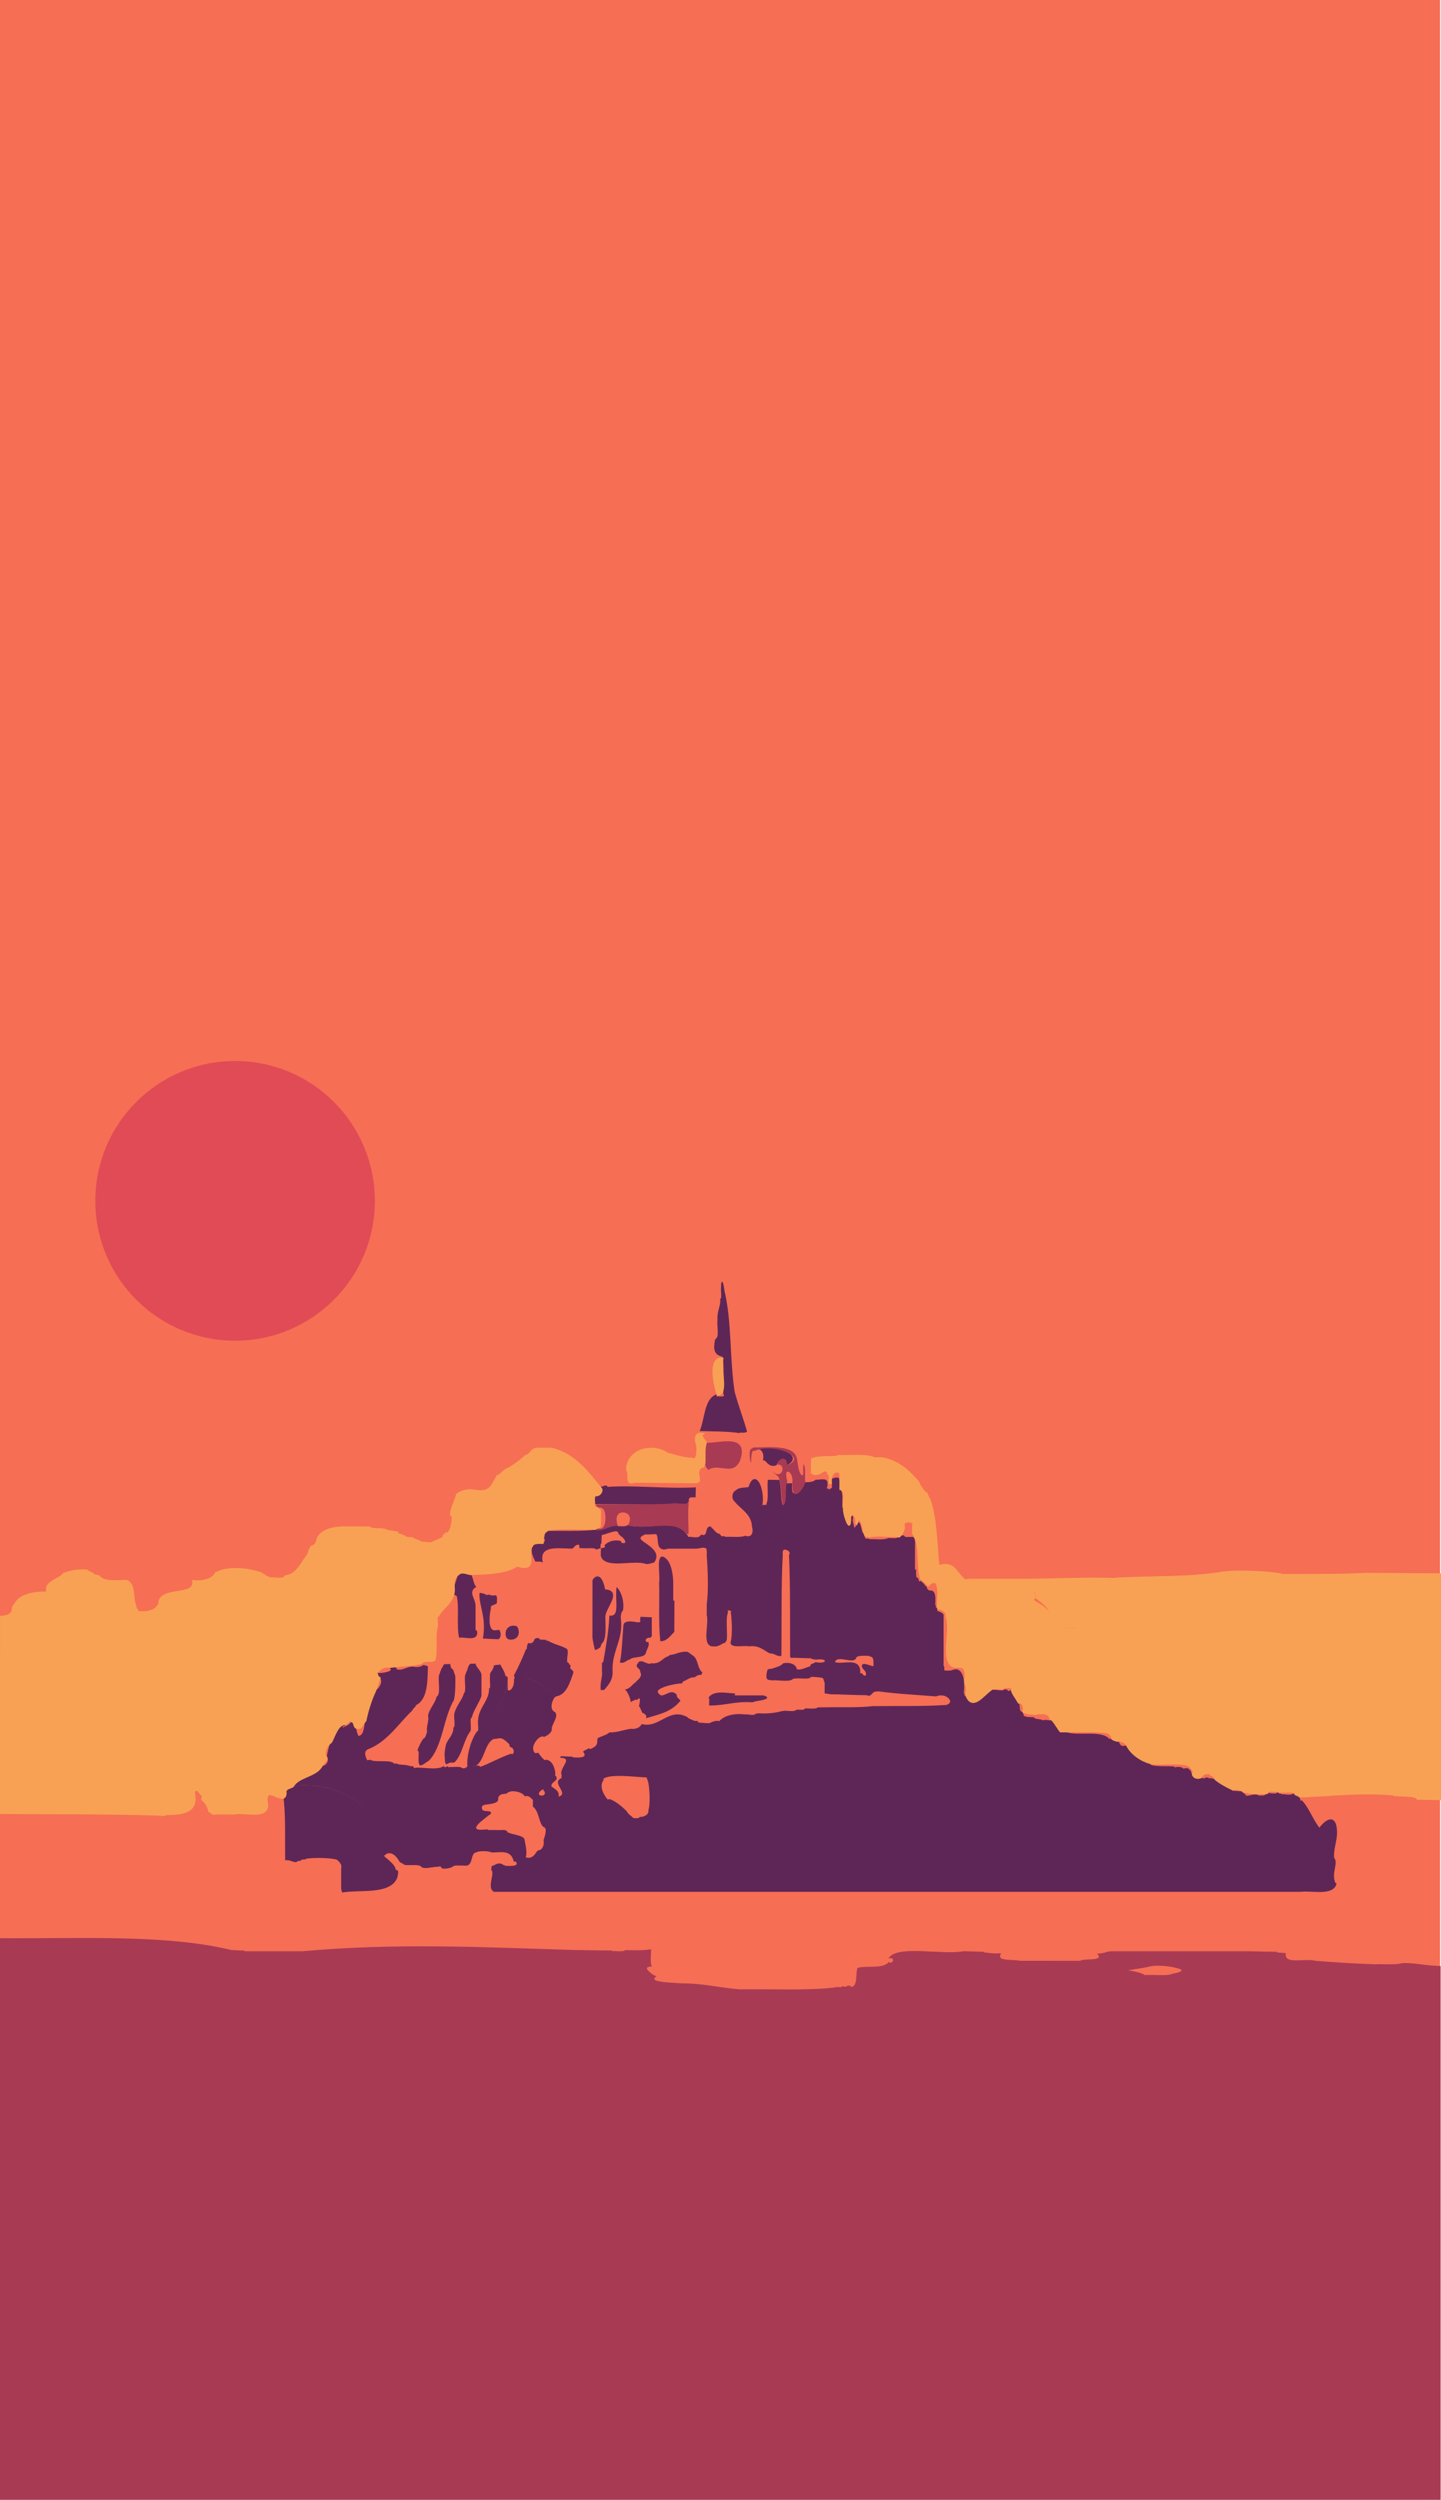 <?xml version="1.0" encoding="utf-8"?>
<svg x="0pt" y="-754.011pt" width="1210pt" height="2098.01pt" viewBox="0 -754.011 1210 2098.01" xmlns="http://www.w3.org/2000/svg" xmlns:xlink="http://www.w3.org/1999/xlink">
  <g id="1">
    <title>Layer 2</title>
    <defs>
      <title>Path</title>
      <g id="2">
        <defs>
          <path id="3" d="M-0.75,-754.011 C-0.75,-754.011,1209.25,-754.011,1209.25,-754.011 C1209.25,-754.011,1209.25,995.322,1209.25,995.322 C1209.25,995.322,-0.75,995.322,-0.75,995.322 C-0.75,995.322,-0.75,-754.011,-0.75,-754.011 z"/>
        </defs>
        <use xlink:href="#3" style="fill:#f66e54;fill-opacity:1;fill-rule:evenodd;opacity:1;stroke:none;"/>
      </g>
    </defs>
    <use xlink:href="#2"/>
    <defs>
      <title>Shape 1330</title>
      <g id="4">
        <defs>
          <path id="5" d="M-1.176,1083 C93.322,1072.51,192.99,1066.83,267.498,1036.35 C270.588,1027.15,267.371,1023.81,262.597,1023.45 C257.824,1023.08,251.229,1024.93,247.232,1024.57 C237.592,1026.26,225.454,1026.66,216.229,1027.57 C216.229,1027.57,211.824,1028,211.824,1028 C211.142,1030.05,204.644,1028.09,203.961,1028.69 C202.159,1030.65,194.987,1029.01,193.184,1029.58 C186.649,1029.58,178.416,1029.58,173.17,1029.58 C168.305,1031.6,162.69,1034.39,156.277,1033.58 C156.277,1033.58,152.824,1035,152.824,1035 C151.772,1037.03,145.189,1035,144.136,1035.59 C144.136,1035.59,141.824,1036,141.824,1036 C95.792,1042.21,47.008,1044.21,-0.958,1049.63 C-0.958,1060.62,-1.176,1073.21,-1.176,1083 z"/>
        </defs>
        <use xlink:href="#5" style="fill:#5e2656;fill-opacity:1;fill-rule:evenodd;opacity:1;stroke:none;"/>
      </g>
    </defs>
    <use xlink:href="#4"/>
    <defs>
      <title>Shape 1293</title>
      <g id="6">
        <defs>
          <path id="7" d="M-1.176,1344 C-1.176,1344,1209.68,1344,1209.68,1344 C1209.68,1344,1209.68,1061.33,1209.68,1061.33 C1209.68,1061.33,1209.68,978.667,1209.68,978.667 C1209.68,978.667,1209.68,896,1209.68,896 C1207.61,896,1202.83,895.575,1202.27,895.575 C1193.95,894.952,1185.38,893.089,1177.18,893.58 C1171.3,895.273,1161.12,894.144,1155.24,894.574 C1137.74,893.986,1120.01,892.854,1104.33,891.581 C1100.2,890.382,1093.54,891.332,1088.14,891.236 C1082.75,891.14,1078.97,890.52,1079.66,885.106 C1077.59,885.106,1072.81,884.574,1072.25,884.574 C1072.25,884.574,1072.25,884,1072.25,884 C1063.31,884,1052.96,883.574,1045.25,883.574 C1012.06,883.574,978.361,883.574,946.25,883.574 C942.137,883.574,935.982,883.574,933.25,883.574 C933.25,883.574,929.824,884,929.824,884 C927.453,885.05,923.233,885.704,921.119,885.595 C924.681,889.042,921.81,889.93,917.686,890.272 C913.563,890.613,908.11,890.442,907.043,891.628 C889.962,891.628,872.239,891.577,856.295,891.577 C852.948,890.846,847.969,891.082,844.307,890.507 C840.644,889.932,838.551,889.27,840.55,885.302 C839.114,885.302,835.139,885.426,835.25,885.426 C832.513,885.426,827.528,884.574,826.25,884.574 C826.25,884.574,826.25,884,826.25,884 C820.752,884,813.389,883.576,809.214,883.576 C790.022,886.868,752.753,877.986,746.025,889.639 C749.537,888.763,750.227,890.36,749.782,891.641 C749.337,892.923,747.919,893.829,746.186,892.579 C742.053,898.753,726.759,895.292,720.014,897.646 C718.072,902.475,720.791,913.237,714.424,913.611 C714.761,912.556,713.388,912.411,712.22,912.495 C711.051,912.579,710.077,913.674,710.414,913.393 C710.414,913.393,706.824,913,706.824,913 C706.842,914.052,705.784,913.727,704.275,913.64 C702.766,913.552,700.809,913.745,700.827,914.044 C676.072,916.784,647.188,915.096,621.262,915.575 C604.441,914.304,589.495,910.313,572.272,910.575 C568.809,910.168,561.443,910.055,555.979,909.223 C550.516,908.39,547.076,907.665,551.393,904.401 C549.55,904.461,546.166,901.872,544.351,899.908 C542.536,897.943,542.316,896.592,547.421,896.39 C545.53,893.475,547.003,884.999,546.66,881.886 C540.69,883.14,531.213,882.751,525.107,882.599 C523.305,884.564,515.987,883.014,514.184,883.579 C514.184,883.579,514.25,883,514.25,883 C503.603,883,491.701,882.574,482.257,882.574 C403.568,880.069,332.11,876.604,254.231,883.575 C242.903,883.575,230.385,883.574,220.25,883.574 C215.444,883.574,208.706,883.574,205.25,883.574 C205.25,883.574,205.25,883,205.25,883 C205.25,883,204.25,883,204.25,883 C201.172,883,195.941,882.577,194.3,882.577 C139.358,869.192,66.844,873.162,-0.939,872.619 M984.127,902.592 C979.501,904.624,968.66,902.983,961.351,903.587 C958.678,901.727,952.44,900.301,947.317,899.58 C952.363,898.672,959.557,897.834,965.359,896.411 C969.804,895.127,980.089,895.776,986.598,897.295 C993.107,898.814,995.609,900.384,984.127,902.592 z"/>
        </defs>
        <use xlink:href="#7" style="fill:#a83a54;fill-opacity:1;fill-rule:evenodd;opacity:1;stroke:none;"/>
      </g>
    </defs>
    <use xlink:href="#6"/>
    <defs>
      <title>Path</title>
      <g id="8">
        <defs>
          <path id="9" d="M197.398,136.444 C262.219,136.444,314.766,188.991,314.766,253.812 C314.766,318.633,262.219,371.18,197.398,371.18 C132.577,371.18,80.03,318.633,80.03,253.812 C80.03,188.991,132.577,136.444,197.398,136.444 z"/>
        </defs>
        <use xlink:href="#9" style="fill:#e14b56;fill-opacity:1;fill-rule:evenodd;opacity:1;stroke:none;"/>
      </g>
    </defs>
    <use xlink:href="#8"/>
    <defs>
      <title>Shape 1446</title>
      <g id="10">
        <defs>
          <path id="11" d="M287.309,834.287 C296.096,832.756,307.688,833.708,317.34,832.107 C326.992,830.505,334.703,826.317,334.307,816.254 C334.307,816.254,332.883,815.287,332.883,815.287 C332.883,815.287,332.309,815.287,332.309,815.287 C332.123,812.16,328.462,808.837,325.751,806.493 C323.04,804.149,321.071,803.152,324.099,802.654 C322.646,766.152,287.707,739.826,245.737,744.887 C243.788,746.359,238.561,747.492,239.476,750.412 C239.383,751.597,237.689,754.863,238.467,758.378 C239.861,773.728,239.204,791.954,239.458,807.305 C243.383,806.457,246.625,809.492,249.113,808.645 C249.355,808.169,250.153,807.902,251.068,807.732 C251.982,807.563,252.827,807.556,252.926,807.71 C252.589,806.655,253.684,806.547,254.852,806.631 C256.021,806.715,257.414,806.189,257.077,805.908 C264.169,804.88,277.009,805.088,282.711,806.677 C284.91,808.245,287.342,810.885,286.506,814.09 C286.506,814.09,286.457,816.287,286.457,816.287 C286.457,821.093,286.457,827.831,286.457,831.287 C286.457,831.287,287.309,834.287,287.309,834.287 z"/>
        </defs>
        <use xlink:href="#11" style="fill:#5e2656;fill-opacity:1;fill-rule:evenodd;opacity:1;stroke:none;"/>
      </g>
    </defs>
    <use xlink:href="#10"/>
    <defs>
      <title>Shape 1451</title>
      <g id="12">
        <defs>
          <path id="13" d="M414.777,833.699 C419.311,833.699,427.039,833.713,432.883,833.713 C651.692,833.713,872.044,833.712,1091.91,833.712 C1096.86,833.076,1103.97,834.041,1110.05,833.807 C1116.13,833.573,1121.55,831.828,1122.29,826.4 C1122.29,826.4,1121.31,826.287,1121.31,826.287 C1117.64,817.62,1124.19,809.838,1120.23,805.038 C1119.75,795.285,1124.05,789.022,1122.3,779.212 C1121.39,772.817,1117.74,772.079,1114.7,773.587 C1111.67,775.095,1108.8,778.499,1107.87,779.862 C1102.28,772.759,1098.89,762.587,1093.07,756.904 C1093.07,756.904,1091.88,757.287,1091.88,757.287 C1091.88,757.287,1091.88,756.287,1091.88,756.287 C1091.88,756.287,1091.31,754.287,1091.31,754.287 C1091.09,753.466,1089.65,752.626,1088.62,752.235 C1087.59,751.844,1086.84,752.215,1087.17,751.6 C1087.17,751.6,1085.45,751.287,1085.45,751.287 C1084.03,753.282,1077.22,751.292,1075.8,751.87 C1075.8,751.87,1075.88,751.287,1075.88,751.287 C1075.88,751.287,1073.88,751.287,1073.88,751.287 C1073.88,751.287,1073.88,750.287,1073.88,750.287 C1073.88,750.287,1072.45,750.287,1072.45,750.287 C1071.4,752.313,1064.82,750.289,1063.77,750.877 C1063.77,750.877,1062.45,751.287,1062.45,751.287 C1062.67,752.704,1061.75,752.741,1060.29,752.867 C1058.83,752.993,1057.35,752.792,1056.97,752.871 C1053.62,750.198,1049.38,753.863,1046.12,752.932 C1046.09,752.242,1045.45,751.678,1044.86,751.178 C1044.28,750.678,1043.68,750.988,1044.05,750.679 C1044.05,750.679,1042.88,749.287,1042.88,749.287 C1040.48,749.287,1035.8,748.861,1034.88,748.861 C1034.88,748.861,1035.31,748.287,1035.31,748.287 C1029.9,745.784,1023.6,742.011,1020.06,738.899 C1016.82,738.823,1016,737.536,1014.94,738.865 C1015.28,737.81,1014.02,737.698,1012.85,737.782 C1011.68,737.866,1010.71,738.961,1011.04,738.68 C1011.04,738.68,1009.88,738.287,1009.88,738.287 C1009.88,738.287,1008.45,737.287,1008.45,737.287 C1006.92,738.698,1005.2,738.277,1003.42,737.534 C1001.65,736.792,1000.57,736.008,1001.2,734.567 C1001.2,734.567,1000.31,734.287,1000.31,734.287 C1000.72,731.801,997.364,730.053,996.98,729.873 C996.98,729.873,993.309,730.287,993.309,730.287 C993.126,729.101,990.635,728.787,988.785,728.89 C986.934,728.992,985.621,729.788,986.205,728.565 C979.939,727.951,969.53,728.952,966.003,726.879 C966.003,726.879,967.309,726.287,967.309,726.287 C957.672,723.916,949.932,718.043,946.175,710.977 C946.175,710.977,942.309,711.287,942.309,711.287 C940.993,710.857,939.207,708.758,940.086,707.661 C937.04,707.97,933.577,705.947,933.219,705.026 C933.219,705.026,931.309,705.287,931.309,705.287 C925.316,697.915,905.082,702.935,895.954,699.867 C894.208,699.867,890.101,699.861,889.883,699.861 C889.883,699.861,890.309,699.287,890.309,699.287 C887.905,696.538,885.111,691.664,883.059,689.899 C878.917,689.747,878.042,688.84,875.926,689.864 C874.011,688.356,868.413,689.137,868.306,687.239 C866.56,687.239,862.101,686.861,861.883,686.861 C861.883,686.861,860.883,686.287,860.883,686.287 C860.883,686.287,859.883,686.287,859.883,686.287 C859.883,686.287,858.883,683.287,858.883,683.287 C858.883,683.287,857.883,682.287,857.883,682.287 C857.883,682.287,857.309,682.287,857.309,682.287 C856.521,681.706,856.357,679.903,856.223,678.289 C856.089,676.675,855.719,674.857,855.044,674.893 C852.744,670.875,849.013,666.809,849.297,664.384 C849.297,664.384,846.309,665.287,846.309,665.287 C846.646,664.232,845.021,663.698,843.853,663.782 C842.684,663.866,841.71,664.961,842.047,664.68 C838.969,664.68,833.41,663.877,831.769,663.877 C828.717,665.907,824.665,670.505,820.832,672.897 C817,675.289,813.835,675.621,811.216,669.022 C811.216,669.022,809.883,669.287,809.883,669.287 C809.883,669.287,809.883,667.287,809.883,667.287 C809.883,667.287,809.309,667.287,809.309,667.287 C810.269,657.729,809.346,647.789,802.914,646.862 C802.914,646.862,800.457,647.287,800.457,647.287 C798.753,648.32,794.475,648.14,792.921,647.863 C792.921,647.863,792.883,646.287,792.883,646.287 C792.883,646.287,792.883,644.287,792.883,644.287 C792.883,644.287,792.309,644.287,792.309,644.287 C792.309,629.907,792.309,614.508,792.309,601.287 C792.04,600.017,790.16,599.144,788.796,598.598 C787.431,598.052,786.468,598.124,787.193,596.578 C787.193,596.578,786.883,595.287,786.883,595.287 C786.883,595.287,785.883,595.287,785.883,595.287 C785.883,595.287,785.883,593.287,785.883,593.287 C785.883,593.287,785.309,593.287,785.309,593.287 C785.426,590.767,785.59,587.657,785.269,585.26 C784.948,582.864,783.682,580.756,781.847,580.863 C779.147,581.163,777.975,578.681,778.267,577.472 C778.267,577.472,777.309,577.287,777.309,577.287 C776.475,575.72,773.738,572.947,772.905,572.862 C772.905,572.862,771.883,573.287,771.883,573.287 C771.883,573.287,770.883,570.287,770.883,570.287 C770.883,570.287,770.309,570.287,770.309,570.287 C768.585,569.611,769.461,563.769,769.246,563.065 C769.246,563.065,768.309,563.287,768.309,563.287 C768.309,557.443,768.309,549.82,768.309,545.287 C768.336,543.548,768.499,541.096,768.324,539.199 C768.15,537.302,767.16,535.538,765.831,535.865 C764.085,535.865,760.289,535.905,760.071,535.905 C759.96,535.298,759.129,534.826,758.375,534.495 C757.621,534.165,756.863,534.77,756.989,534.699 C756.299,534.727,755.274,534.72,754.774,535.305 C754.274,535.889,754.132,536.231,753.822,535.866 C753.14,537.921,746.314,536.348,745.632,536.943 C741.958,538.768,733.529,537.362,729.854,537.862 C729.854,537.862,729.883,537.287,729.883,537.287 C729.883,537.287,726.883,537.287,726.883,537.287 C726.883,537.287,725.883,535.287,725.883,535.287 C725.883,535.287,724.883,532.287,724.883,532.287 C724.883,532.287,724.309,532.287,724.309,532.287 C723.415,529.67,722.854,526.333,722.19,524.778 C721.525,523.222,719.99,523.192,718.543,527.031 C718.543,527.031,717.309,528.287,717.309,528.287 C717.216,525.642,715.504,522.491,716.282,520.434 C716.647,518.454,715.553,517.855,714.969,518.184 C714.385,518.513,713.903,519.198,713.875,518.861 C714.104,527.795,712.768,527.162,711.095,523.487 C709.423,519.812,707.815,513.684,708.276,511.45 C708.276,511.45,707.309,511.287,707.309,511.287 C707.105,505.992,708.244,496.996,705.127,495.938 C705.127,493.87,705.309,489.85,705.309,489.287 C705.309,489.287,704.309,486.287,704.309,486.287 C701.774,485.498,698.881,486.895,698.681,486.913 C698.522,488.122,698.511,490.645,698.532,492.414 C698.554,494.184,698.874,495.153,697.948,494.866 C697.948,494.866,695.883,496.287,695.883,496.287 C695.883,496.287,695.883,495.287,695.883,495.287 C695.883,495.287,694.883,495.287,694.883,495.287 C694.883,495.287,694.309,495.287,694.309,495.287 C696.974,484.762,690.53,487.961,684.73,487.89 C683.061,489.988,677.293,490.108,674.713,489.897 C673.444,493.664,670.628,497.808,668.296,498.935 C665.963,500.061,664.535,498.904,665.135,490.63 C664.892,491.107,663.613,490.672,662.698,490.842 C661.784,491.011,661.244,491.106,661.145,490.951 C661.145,490.951,659.457,489.287,659.457,489.287 C656.898,494.296,661.094,506.666,656.998,508.877 C655.389,502.574,656.181,492.698,654.209,488.013 C651.471,488.013,645.972,487.906,644.693,487.906 C644.079,494.172,645.584,504.552,643.511,508.079 C643.849,509.135,643.082,509.027,641.914,508.943 C640.745,508.859,639.632,509.422,639.969,509.704 C641.41,504.865,640.363,495.925,637.957,491.092 C635.55,486.26,631.324,484.918,628.508,494.085 C623.646,494.754,620.496,494.174,617.621,496.951 C614.602,498.378,614.631,502.915,615.514,504.499 C620.836,512.203,630.969,515.941,631.458,527.306 C632.259,530.337,632.049,532.493,630.951,533.951 C629.853,535.409,628.277,535.724,625.867,534.862 C621.822,536.661,612.903,535.374,608.857,535.862 C608.857,535.862,608.883,535.287,608.883,535.287 C608.883,535.287,605.883,535.287,605.883,535.287 C605.883,535.287,604.309,533.287,604.309,533.287 C600.735,533.094,598.927,528.075,596.752,527.882 C593.434,531.444,593.167,540.301,592.466,545.2 C594.19,545.876,593.26,551.705,593.475,552.409 C594.441,564.512,594.953,581.421,593.461,592.229 C593.461,594.966,593.457,600.009,593.457,601.287 C594.509,605.389,593.346,612.011,593.126,617.555 C592.907,623.099,594.034,627.99,598.861,627.712 C603.785,628.523,606.308,624.857,608.895,624.713 C608.895,624.713,610.309,622.287,610.309,622.287 C610.912,614.979,609.243,604.081,611.275,599.454 C610.753,597.36,611.501,597.278,612.642,597.641 C613.782,598.005,614.639,598.328,613.6,598.969 C614.637,605.698,615.113,618.738,613.518,624.068 C613.518,624.068,613.457,625.287,613.457,625.287 C614.845,629.398,625.716,626.663,628.843,627.711 C638.049,626.417,641.96,631.913,646.823,633.708 C650.538,633.415,652.929,636.831,656.132,635.632 C656.431,607.096,655.845,576.597,657.308,550.311 C656.809,546.553,658.43,546.138,660.396,546.806 C662.362,547.473,663.883,548.981,662.517,551.069 C663.766,578.656,663.295,608.705,663.457,636.292 C663.457,636.292,663.883,637.287,663.883,637.287 C663.883,637.287,664.883,637.287,664.883,637.287 C670.035,637.287,677.071,637.713,680.887,637.713 C693.669,637.469,708.858,638.501,718.921,636.711 C718.921,636.711,720.309,636.287,720.309,636.287 C721.129,635.588,723.431,635.632,725.964,635.616 C728.496,635.6,730.412,635.586,730.462,636.349 C732.403,636.119,733.111,637.653,733.355,639.481 C733.6,641.308,733.386,643.461,733.468,644.381 C727.512,643.093,728.263,647.294,730.612,652.298 C732.961,657.302,736.934,663.184,737.492,665.455 C752.774,667.591,770.882,668.486,785.944,669.708 C790.347,667.967,794.199,669.085,796.327,671.136 C798.455,673.188,798.702,675.338,794.787,676.872 C774.992,678.197,752.65,677.651,732.855,677.862 C720.96,679.332,705.773,678.561,693.878,678.861 C691.809,678.861,687.299,678.888,686.736,678.888 C684.934,680.852,677.448,679.369,675.645,679.934 C675.486,680.975,674.075,681.003,672.405,680.918 C670.734,680.833,668.674,680.774,668.515,681.074 C666.713,683.038,659.62,681.301,657.817,681.866 C657.817,681.866,655.457,682.287,655.457,682.287 C650.078,683.787,642.997,684.358,636.9,683.862 C636.9,683.862,634.457,684.287,634.457,684.287 C633.405,686.313,626.85,684.283,625.797,684.87 C615.175,683.531,607.198,686.415,603.654,690.928 C603.654,690.928,603.883,690.287,603.883,690.287 C603.883,690.287,600.883,690.287,600.883,690.287 C600.883,690.287,597.457,691.287,597.457,691.287 C595.655,693.252,588.62,691.301,586.817,691.866 C586.817,691.866,586.883,691.287,586.883,691.287 C586.883,691.287,585.883,691.287,585.883,691.287 C585.883,691.287,585.883,690.287,585.883,690.287 C585.883,690.287,583.309,690.287,583.309,690.287 C581.419,689.439,577.559,688.143,577.283,687.141 C561.697,678.463,553.782,696.908,538.74,692.886 C537.692,695.951,533.275,697.51,529.895,696.862 C523.819,697.665,517.698,700.226,511.753,699.882 C509.326,702.261,503.784,703.469,501.743,704.885 C501.743,704.885,501.457,708.287,501.457,708.287 C501.249,711.845,497.301,713.039,495.771,713.876 C495.771,713.876,494.457,713.287,494.457,713.287 C492.871,714.101,489.934,715.504,489.543,716.031 C492.048,719.16,490.838,720.273,488.351,720.753 C485.865,721.233,482.45,720.911,480.89,720.861 C480.89,720.861,480.883,720.287,480.883,720.287 C477.805,720.287,472.524,719.861,470.883,719.861 C470.883,719.861,470.457,721.287,470.457,721.287 C476.283,721.29,475.896,723.467,474.347,726.403 C472.798,729.339,470.241,733.365,471.613,735.616 C471.613,735.616,471.457,738.287,471.457,738.287 C462.248,742.18,478.362,751.137,469.029,753.887 C470.034,748.769,465.395,747.402,464.127,745.938 C460.46,745.349,458.623,749.118,456.748,748.883 C457.946,750.417,457.628,751.626,456.869,752.304 C456.11,752.982,455.089,753.11,453.928,752.864 C453.928,752.864,452.457,752.287,452.457,752.287 C450.484,753.051,447.405,754.973,447.458,756.304 C447.458,758.049,447.457,762.069,447.457,762.287 C452.316,765.34,452.47,775.216,455.682,778.662 C455.682,778.662,456.457,779.287,456.457,779.287 C458.434,779.898,458.509,782.207,458.049,784.624 C457.589,787.04,456.6,789.486,456.465,790.209 C457.213,795.417,454.957,798.843,451.882,798.861 C451.882,798.861,450.457,800.287,450.457,800.287 C448.759,803.048,446.304,806.148,441.925,804.863 C438.478,805.184,435.281,808.052,432.745,807.884 C435.115,810.549,433.508,811.516,430.946,811.844 C428.384,812.171,424.998,811.836,423.878,811.861 C423.878,811.861,423.883,811.287,423.883,811.287 C423.883,811.287,422.883,811.287,422.883,811.287 C422.883,811.287,421.309,810.287,421.309,810.287 C416.734,808.791,415.029,812.323,412.929,811.864 C412.929,811.864,412.457,815.287,412.457,815.287 C416.039,818.048,408.285,830.373,414.777,833.699 z M536.735,770.888 C537.276,771.537,536.596,771.785,535.44,771.884 C534.285,771.983,532.955,771.935,532.037,771.89 C530.882,770.677,527.473,768.64,526.259,766.087 C522.334,762.1,516.893,757.589,511.956,755.868 C511.956,755.868,510.309,756.287,510.309,756.287 C506.734,752.311,502.688,744.546,507.09,739.659 C507.09,739.659,506.309,739.287,506.309,739.287 C511.069,734.167,533.899,737.457,542.877,737.713 C542.877,737.713,543.883,740.287,543.883,740.287 C543.883,740.287,544.457,742.287,544.457,742.287 C545.515,748.287,546.087,760.567,544.48,765.149 C544.962,768.725,541.331,771.024,536.735,770.888 z"/>
        </defs>
        <use xlink:href="#13" style="fill:#5e2656;fill-opacity:1;fill-rule:evenodd;opacity:1;stroke:none;"/>
      </g>
    </defs>
    <use xlink:href="#12"/>
    <defs>
      <title>Shape 1469</title>
      <g id="14">
        <defs>
          <path id="15" d="M370.664,813.922 C373.539,814.794,378.067,813.935,380.162,812.608 C380.72,811.162,386.426,811.71,389.849,811.711 C398.064,813.046,394.461,800.703,400.041,800.682 C401.079,799.318,410.169,799.159,412.754,800.693 C420.162,800.967,429.007,797.7,431.497,808.466 C431.497,808.466,432.457,808.287,432.457,808.287 C434.993,808.454,438.456,806.033,441.903,805.712 C441.903,805.712,441.309,805.287,441.309,805.287 C443.088,800.528,440.98,793.31,440.302,789.211 C437.887,785.782,429.629,785.824,427.032,783.888 C427.032,783.888,426.309,784.287,426.309,784.287 C426.502,783.221,425.288,782.259,424.292,782 C423.296,781.741,421.993,781.772,421.784,781.873 C418.017,781.873,412.251,781.861,409.883,781.861 C409.883,781.861,409.457,781.287,409.457,781.287 C398.689,782.482,398.712,780.471,401.036,777.534 C403.36,774.598,408.677,771.068,410.15,769.619 C413.654,767.877,412.393,766.493,410.478,766.11 C408.563,765.728,406.119,766.183,406.275,765.454 C406.275,765.454,405.309,765.287,405.309,765.287 C403.092,760.96,406.338,760.703,410.326,760.196 C414.315,759.688,419.036,758.846,418.3,755.203 C418.534,753.037,421.002,751.743,421.89,751.713 C421.89,751.713,425.309,751.287,425.309,751.287 C429.306,747.156,439.553,750.33,440.57,753.575 C445.087,752.136,446.389,756.714,448.078,756.666 C448.025,755.335,451.107,753.429,453.08,752.664 C451.734,751.624,452.882,749.762,454.264,748.734 C455.646,747.707,456.644,747.072,456.462,749.224 C458.337,749.459,460.341,746.105,464.008,746.694 C459.688,741.542,471.385,740.797,466.061,735.9 C466.061,735.9,466.309,734.287,466.309,734.287 C465.866,728.539,462.93,722.698,457.876,722.861 C457.876,722.861,457.309,723.287,457.309,723.287 C455.642,721.532,452.665,718.699,452.264,717.096 C452.264,717.096,449.309,717.287,449.309,717.287 C446.597,714.655,447.525,710.779,449.705,707.628 C451.885,704.478,454.847,702.475,456.84,703.71 C459.823,702.581,464.104,699.73,463.298,696.193 C464.124,692.138,469.046,686.302,466.165,682.968 C463.145,681.641,462.775,678.818,463.402,675.785 C464.03,672.753,465.577,670.204,467.087,669.661 C459.249,662.241,441.736,649.63,431.612,654.959 C431.938,660.091,430.107,664.644,426.869,664.862 C426.869,664.862,426.883,664.287,426.883,664.287 C426.883,664.287,426.309,664.287,426.309,664.287 C426.309,661.55,426.309,656.565,426.309,655.287 C425.706,673.933,406.683,689.134,413.557,705.56 C414.993,705.56,419.033,704.863,418.922,704.863 C421.551,704.377,423.769,706.352,425.503,707.837 C427.237,709.323,428.264,710.359,427.698,710.903 C427.698,710.903,428.457,712.287,428.457,712.287 C430.388,712.407,431.359,714.234,431.361,715.868 C431.364,717.501,430.824,718.515,428.882,717.861 C420.07,720.858,408.805,727.125,403.027,728.886 C403.21,727.986,401.945,727.841,400.946,727.756 C399.947,727.67,399.149,728.463,399.963,727.705 C398.527,728.337,396.001,729.333,394.977,728.872 C394.977,728.872,392.457,728.287,392.457,728.287 C391.949,729.847,388.985,730.24,388.105,729.924 C386.679,727.929,379.395,729.447,377.967,728.87 C377.967,728.87,376.883,729.287,376.883,729.287 C376.883,729.287,375.883,728.287,375.883,728.287 C375.883,728.287,373.883,729.287,373.883,729.287 C373.883,729.287,372.457,728.287,372.457,728.287 C366.419,732.302,352.303,728.297,347.81,729.868 C347.81,729.868,346.883,728.287,346.883,728.287 C346.883,728.287,344.309,728.287,344.309,728.287 C341.875,726.608,334.234,727.581,333.138,725.946 C333.138,725.946,331.309,726.287,331.309,726.287 C327.773,722.255,314.658,725.567,311.03,722.888 C311.03,722.888,308.309,723.287,308.309,723.287 C305.936,718.436,305.784,714.998,310.027,713.688 C326.034,706.895,334.988,692.048,346.202,681.568 C346.585,679.883,349.668,678.054,349.251,677.073 C359.052,672.494,359.04,657.257,359.308,644.305 C359.308,644.305,355.457,643.287,355.457,643.287 C353.942,644.85,350.141,645.404,347.966,644.87 C341.491,643.893,338.94,648.58,333.116,646.931 C333.243,646.086,332.486,645.469,331.733,645.138 C330.979,644.808,329.739,644.78,329.628,644.946 C329.628,644.946,326.457,645.287,326.457,645.287 C329.434,647.193,328.085,648.228,325.266,649.097 C322.447,649.966,318.433,650.271,316.733,649.889 C315.961,652.406,319.334,653.017,318.563,654.007 C320.461,655.499,320.351,657.926,319.354,660.09 C318.357,662.255,316.547,664.091,314.635,664.941 C311.082,672.376,308.107,682.055,306.466,690.203 C305.705,695.633,305.437,702.399,301.039,702.891 C300.118,701.074,298.973,698.023,299.282,696.436 C297.968,696.381,297.545,694.619,297.156,693.259 C296.767,691.9,295.762,690.452,294.631,690.944 C293.704,693.785,289.324,694.862,287.963,695.869 C287.304,694.492,288.179,694.868,289.008,694.613 C289.837,694.358,290.747,693.517,290.089,692.915 C283.823,692.025,280.306,703.711,277.519,708.066 C275.685,712.907,274.84,717.513,274.462,720.221 C275.865,721.919,275.542,724.031,274.371,725.749 C273.2,727.467,271.479,728.45,269.762,727.879 C264.941,736.761,249.928,736.736,245.612,744.958 C287.582,739.897,322.01,765.853,323.463,802.355 C329.067,799.033,333.178,804.341,335.519,808.508 C336.503,809.593,339.634,810.425,339.484,811.139 C343.707,811.722,352.181,810.417,353.53,812.525 C355.92,815.32,363.762,812.469,367.958,812.706 C369.28,812.103,369.792,812.328,370.292,812.912 C370.792,813.496,370.985,813.656,370.664,813.922 z"/>
        </defs>
        <use xlink:href="#15" style="fill:#5e2656;fill-opacity:1;fill-rule:evenodd;opacity:1;stroke:none;"/>
      </g>
    </defs>
    <use xlink:href="#14"/>
    <defs>
      <title>Shape 1546</title>
      <g id="16">
        <defs>
          <path id="17" d="M394.457,729.287 C395.482,729.749,398.651,728.293,400.087,727.661 C406.977,722.543,407.123,709.419,414.148,705.62 C407.274,689.194,425.706,673.947,426.308,655.301 C427.08,652.784,423.461,652.52,424.232,651.531 C423.521,648.475,420.874,644.746,420.222,643.03 C418.786,643.03,414.582,643.668,414.693,643.668 C414.704,647.101,411.422,649.262,411.458,651.302 C411.458,651.302,411.457,653.287,411.457,653.287 C411.229,654.769,411.481,657.281,411.538,659.411 C411.596,661.541,411.696,662.907,410.693,662.906 C410.825,673.518,402.308,678.435,401.459,689.254 C401.23,690.736,401.481,693.281,401.538,695.411 C401.596,697.541,401.732,698.891,400.729,698.89 C396,704.729,391.633,718.785,392.464,728.36 C392.464,728.36,394.457,729.287,394.457,729.287 z"/>
        </defs>
        <use xlink:href="#17" style="fill:#5e2656;fill-opacity:1;fill-rule:evenodd;opacity:1;stroke:none;"/>
      </g>
    </defs>
    <use xlink:href="#16"/>
    <defs>
      <title>Shape 1551</title>
      <g id="18">
        <defs>
          <path id="19" d="M352.737,727.687 C354.832,727.777,357.899,724.841,360.121,723.64 C371.603,712.081,372.29,687.669,381.256,672.493 C382.395,666.752,382.537,658.088,382.308,652.257 C381.811,652.19,381.087,648.106,380.161,646.965 C378.601,646.456,377.912,643.415,378.229,642.536 C376.792,642.536,372.772,642.713,372.883,642.713 C372.883,642.713,371.457,645.287,371.457,645.287 C370.023,646.931,369.261,651.129,368.534,652.043 C367.907,657.95,370.19,668.272,366.623,669.95 C365.189,676.086,360.018,680.497,359.459,686.245 C360.386,689.904,358.19,693.938,358.459,698.319 C358.824,698.603,358.479,700.239,357.827,701.952 C357.175,703.666,356.527,705.015,355.77,704.877 C354.079,706.642,351.736,711.488,350.515,715.073 C351.845,715.29,351.623,718.029,351.458,720.75 C351.293,723.471,351.407,726.788,352.737,727.687 z"/>
        </defs>
        <use xlink:href="#19" style="fill:#5e2656;fill-opacity:1;fill-rule:evenodd;opacity:1;stroke:none;"/>
      </g>
    </defs>
    <use xlink:href="#18"/>
    <defs>
      <title>Shape 1554</title>
      <g id="20">
        <defs>
          <path id="21" d="M374.812,726.707 C374.812,726.707,377.883,725.287,377.883,725.287 C377.883,725.287,381.309,725.287,381.309,725.287 C388.135,719.575,389.163,706.166,395.231,698.532 C395.483,696.9,395.297,693.972,395.228,691.669 C395.159,689.367,395.069,687.816,396.094,687.657 C397.465,681.668,402.008,675.749,404.285,669.427 C404.285,664.275,404.309,657.103,404.309,653.287 C404.309,653.287,404.309,651.287,404.309,651.287 C403.51,647.626,399.623,644.958,399.297,642.189 C399.297,642.189,395.457,642.287,395.457,642.287 C392.703,642.955,392.792,647.969,391.715,648.896 C391.715,648.896,390.457,652.287,390.457,652.287 C389.861,656.843,391.688,665.284,389.578,666.99 C388.162,672.583,383.094,677.556,381.469,684.187 C380.932,687.762,382.723,695.283,380.644,695.935 C381.096,701.633,376.125,705.264,374.479,710.153 C373.828,712.923,372.954,717.855,373.466,720.372 C373.547,720.854,373.266,726.185,374.812,726.707 z"/>
        </defs>
        <use xlink:href="#21" style="fill:#5e2656;fill-opacity:1;fill-rule:evenodd;opacity:1;stroke:none;"/>
      </g>
    </defs>
    <use xlink:href="#20"/>
    <defs>
      <title>Shape 1585</title>
      <g id="22">
        <defs>
          <path id="23" d="M542.547,688.026 C554.506,684.387,563.362,682.875,571.223,673.544 C571.737,672.111,567.785,671.285,568.301,668.37 C563.795,662.995,559.04,669.298,555.015,668.882 C549.935,665.579,552.772,663.703,557.7,661.816 C562.628,659.928,569.525,658.857,572.892,658.713 C572.892,658.713,573.309,657.287,573.309,657.287 C576.716,656.235,579.431,653.398,582.838,653.71 C583.883,653.837,585.769,651.042,588.837,651.71 C588.837,651.71,589.883,649.287,589.883,649.287 C589.883,649.287,589.309,649.287,589.309,649.287 C585.072,644.855,586.585,637.911,580.994,634.876 C580.994,634.876,578.883,633.287,578.883,633.287 C578.883,633.287,577.309,632.287,577.309,632.287 C571.124,631.6,566.991,634.797,562.88,634.861 C562.88,634.861,560.457,636.287,560.457,636.287 C556.344,637.419,554.343,642.875,546.802,641.869 C544.99,642.96,542.955,641.755,540.891,640.867 C538.828,639.978,536.423,639.66,535.49,642.123 C532.467,645.676,538.382,646.241,537.48,649.151 C540.387,653.11,534.401,656.491,533.541,658.033 C531.221,659.169,529.11,663.454,524.737,663.887 C527.399,666.031,529.318,671.621,529.716,674.679 C530.06,674.037,531.644,673.202,532.826,672.814 C534.008,672.426,534.573,671.901,534.503,673.096 C536.848,670.314,537.375,671.314,537.325,673.046 C537.274,674.777,536.633,677.27,536.489,678.126 C537.046,678.029,537.519,679.284,537.991,680.397 C538.463,681.511,539.04,682.959,539.596,683.602 C540.215,683.901,543.437,684.736,542.547,688.026 z"/>
        </defs>
        <use xlink:href="#23" style="fill:#5e2656;fill-opacity:1;fill-rule:evenodd;opacity:1;stroke:none;"/>
      </g>
    </defs>
    <use xlink:href="#22"/>
    <defs>
      <title>Shape 1608</title>
      <g id="24">
        <defs>
          <path id="25" d="M595.459,677.321 C607.698,677.707,617.803,673.491,632.026,674.688 C632.547,674.009,637.362,673.419,640.789,672.661 C644.217,671.903,646.166,670.154,640.935,668.865 C633.023,668.865,623.541,668.861,616.883,668.861 C616.883,668.861,617.309,667.287,617.309,667.287 C608.711,666.774,599.408,664.447,594.785,670.873 C595.559,670.381,595.46,671.813,595.507,673.188 C595.553,674.562,595.418,676.328,595.459,677.321 z"/>
        </defs>
        <use xlink:href="#25" style="fill:#5e2656;fill-opacity:1;fill-rule:evenodd;opacity:1;stroke:none;"/>
      </g>
    </defs>
    <use xlink:href="#24"/>
    <defs>
      <title>Shape 1613</title>
      <g id="26">
        <defs>
          <path id="27" d="M466.727,669.683 C475.505,668.671,478.351,658.487,481.283,650.431 C482.335,646.98,477.437,647.248,479.143,644.624 C479.143,644.624,478.883,643.287,478.883,643.287 C478.883,643.287,478.309,643.287,478.309,643.287 C478.281,642.597,477.45,641.678,476.865,641.178 C476.281,640.678,475.83,640.886,476.195,640.576 C476.194,634.903,477.452,632.509,476.25,630.071 C472.682,627.332,464.507,625.967,460.021,622.884 C460.021,622.884,458.883,623.287,458.883,623.287 C458.883,623.287,458.883,622.287,458.883,622.287 C457.137,622.287,453.284,621.903,453.066,621.903 C453.403,620.847,452.021,620.698,450.853,620.782 C449.684,620.866,448.455,621.984,448.792,621.703 C448.304,623.952,446.283,625.949,443.92,624.863 C443.105,625.083,442.551,626.993,442.458,628.321 C442.365,629.65,442.603,630.404,441.789,629.872 C439.085,636.612,435.346,645.077,431.595,651.974 C431.595,651.974,432.309,655.287,432.309,655.287 C442.433,649.958,458.889,662.263,466.727,669.683 z"/>
        </defs>
        <use xlink:href="#27" style="fill:#5e2656;fill-opacity:1;fill-rule:evenodd;opacity:1;stroke:none;"/>
      </g>
    </defs>
    <use xlink:href="#26"/>
    <defs>
      <title>Shape 1621</title>
      <g id="28">
        <defs>
          <path id="29" d="M696.709,667.899 C705.807,667.899,717.482,668.702,727.789,668.702 C731.862,670.77,732.025,665.299,735.86,665.712 C735.86,665.712,738.309,665.287,738.309,665.287 C737.75,663.016,733.732,656.941,731.383,651.936 C729.033,646.932,727.938,643.424,733.894,644.713 C730.926,643.907,727.391,642.295,725.393,642.49 C723.394,642.685,722.62,644.565,725.584,647.59 C726.598,648.496,727.205,649.841,727.193,651.066 C727.181,652.29,726.935,652.674,724.968,651.87 C724.968,651.87,723.883,650.287,723.883,650.287 C723.883,650.287,722.309,650.287,722.309,650.287 C722.895,643.425,719.084,641.356,714.608,641.125 C710.132,640.894,704.803,642.146,701.119,640.933 C703.287,634.075,717.976,644.164,719.277,636.449 C709.214,638.239,693.661,636.618,680.879,636.861 C680.879,636.861,681.309,638.287,681.309,638.287 C682.182,638.132,682.944,638.563,683.859,638.732 C684.774,638.902,685.27,638.411,684.738,638.887 C691.111,638.072,693.081,639.26,692.589,640.206 C692.097,641.152,689.157,641.851,684.752,640.882 C684.353,641.517,683.074,641.874,682.044,642.265 C681.014,642.656,679.998,643.703,680.517,644.504 C680.517,647.241,680.457,652.009,680.457,653.287 C682.58,653.221,685.644,653.532,687.829,653.742 C690.013,653.952,691.328,654.157,691.468,655.382 C691.468,655.382,692.457,658.287,692.457,658.287 C692.457,659.565,692.457,664.55,692.457,667.287 C693.33,667.132,694.944,667.563,695.859,667.732 C696.774,667.902,697.241,667.422,696.709,667.899 z"/>
        </defs>
        <use xlink:href="#29" style="fill:#5e2656;fill-opacity:1;fill-rule:evenodd;opacity:1;stroke:none;"/>
      </g>
    </defs>
    <use xlink:href="#28"/>
    <defs>
      <title>Shape 1628</title>
      <g id="30">
        <defs>
          <path id="31" d="M504.475,664.41 C504.475,664.41,507.309,664.287,507.309,664.287 C510.292,660.612,515.264,656.111,514.306,647.241 C514.259,630.45,523.549,622.082,521.305,604.234 C520.997,601.188,522.212,597.989,523.133,597.632 C524.367,589.739,521.716,581.869,517.803,577.869 C516.989,582.038,517.637,588.758,517.588,593.869 C517.539,598.98,516.699,602.51,511.711,601.898 C511.053,615.957,508.506,629.609,506.481,641.146 C506.481,641.146,505.457,641.287,505.457,641.287 C505.457,641.85,505.457,646.219,505.457,648.287 C506.253,653.258,503.501,657.937,504.475,664.41 z"/>
        </defs>
        <use xlink:href="#31" style="fill:#5e2656;fill-opacity:1;fill-rule:evenodd;opacity:1;stroke:none;"/>
      </g>
    </defs>
    <use xlink:href="#30"/>
    <defs>
      <title>Shape 1636</title>
      <g id="32">
        <defs>
          <path id="33" d="M648.309,656.287 C652.231,655.676,661.398,657.731,665.138,655.628 C666.419,653.814,673.716,654.991,677.897,654.712 C677.897,654.712,679.883,654.287,679.883,654.287 C679.883,654.287,681.309,653.287,681.309,653.287 C681.309,652.009,681.309,647.024,681.309,644.287 C677.05,644.834,673.563,647.925,669.107,646.925 C668.454,642.426,662.616,640.798,657.689,641.908 C655.386,644.757,649.562,645.812,646.803,646.869 C646.803,646.869,646.883,646.287,646.883,646.287 C646.883,646.287,644.457,647.287,644.457,647.287 C644.465,648.144,642.153,653.905,644.744,655.689 C644.744,655.689,648.309,656.287,648.309,656.287 z"/>
        </defs>
        <use xlink:href="#33" style="fill:#5e2656;fill-opacity:1;fill-rule:evenodd;opacity:1;stroke:none;"/>
      </g>
    </defs>
    <use xlink:href="#32"/>
    <defs>
      <title>Shape 1662</title>
      <g id="34">
        <defs>
          <path id="35" d="M520.484,641.14 C524.045,642.697,526.023,639.054,529.063,638.673 C530.996,636.073,540.819,637.796,542.287,633.42 C542.576,631.853,543.584,629.973,544.271,628.286 C544.958,626.599,545.053,624.568,544.017,623.883 C544.017,623.883,543.309,624.287,543.309,624.287 C541.701,623.162,541.88,622.205,542.816,621.351 C543.752,620.496,544.891,620.15,545.756,620.693 C545.756,620.693,547.309,619.287,547.309,619.287 C547.309,614.135,547.309,607.103,547.309,603.287 C544.572,603.287,539.161,602.861,537.883,602.861 C537.883,602.861,537.457,605.287,537.457,605.287 C538.583,608.55,535.672,607.5,531.943,606.995 C528.215,606.49,523.67,606.507,523.458,610.263 C522.693,619.074,522.112,634.888,520.484,641.14 z"/>
        </defs>
        <use xlink:href="#35" style="fill:#5e2656;fill-opacity:1;fill-rule:evenodd;opacity:1;stroke:none;"/>
      </g>
    </defs>
    <use xlink:href="#34"/>
    <defs>
      <title>Shape 1675</title>
      <g id="36">
        <defs>
          <path id="37" d="M499.48,630.423 C500.594,631.319,502.712,629.197,503.965,628.705 C503.965,628.705,505.309,625.287,505.309,625.287 C509.518,622.137,508.35,610.924,508.309,602.285 C508.739,598.515,512.315,593.337,514.01,588.864 C515.704,584.392,515.286,580.248,508.079,579.909 C507.797,578.14,506.906,574.021,505.199,571.329 C503.492,568.636,500.405,567.535,497.515,572.073 C497.515,588.142,497.457,605.362,497.457,620.287 C497.699,622.414,498.661,627.475,499.48,630.423 z"/>
        </defs>
        <use xlink:href="#37" style="fill:#5e2656;fill-opacity:1;fill-rule:evenodd;opacity:1;stroke:none;"/>
      </g>
    </defs>
    <use xlink:href="#36"/>
    <defs>
      <title>Shape 1686</title>
      <g id="38">
        <defs>
          <path id="39" d="M554.467,623.375 C559.71,623.729,563.109,618.648,566.21,615.559 C566.21,610.061,566.309,602.462,566.309,598.287 C566.309,597.009,566.309,592.024,566.309,589.287 C566.309,589.287,565.309,589.287,565.309,589.287 C565.309,584.135,565.309,577.103,565.309,573.287 C564.995,566.591,563.639,557.743,559.162,553.966 C554.958,550.04,553.309,553.672,553.263,558.81 C553.218,563.948,554.076,570.839,553.464,574.212 C553.903,589.378,552.769,608.328,554.467,623.375 z"/>
        </defs>
        <use xlink:href="#39" style="fill:#5e2656;fill-opacity:1;fill-rule:evenodd;opacity:1;stroke:none;"/>
      </g>
    </defs>
    <use xlink:href="#38"/>
    <defs>
      <title>Shape 1690</title>
      <g id="40">
        <defs>
          <path id="41" d="M405.481,621.148 C407.849,621.148,414.015,621.7,417.782,621.7 C418.749,622.243,420.069,620.496,420.351,618.784 C420.634,617.072,420.109,614.575,419.011,613.881 C419.011,613.881,415.309,614.287,415.309,614.287 C412.106,614.138,411.14,610.247,411.083,605.966 C411.025,601.686,411.864,597.122,412.295,595.393 C411.799,594.257,412.45,593.854,413.64,593.296 C414.83,592.738,416.461,592.208,417.197,591.575 C417.156,590.582,417.404,588.534,417.358,587.159 C417.311,585.785,416.493,584.402,415.72,584.894 C411.775,585.548,409.688,583.207,408.817,584.866 C407.673,583.611,403.806,582.697,402.662,582.923 C401.773,593.289,408.71,602.478,405.481,621.148 z"/>
        </defs>
        <use xlink:href="#41" style="fill:#5e2656;fill-opacity:1;fill-rule:evenodd;opacity:1;stroke:none;"/>
      </g>
    </defs>
    <use xlink:href="#40"/>
    <defs>
      <title>Shape 1691</title>
      <g id="42">
        <defs>
          <path id="43" d="M426.726,621.683 C429.718,622.738,432.953,621.639,434.448,619.647 C435.944,617.654,436.178,614.09,434.203,611.006 C429.862,609.18,426.322,611.323,425.117,614.047 C423.912,616.771,424.565,620.752,426.726,621.683 z"/>
        </defs>
        <use xlink:href="#43" style="fill:#5e2656;fill-opacity:1;fill-rule:evenodd;opacity:1;stroke:none;"/>
      </g>
    </defs>
    <use xlink:href="#42"/>
    <defs>
      <title>Shape 1692</title>
      <g id="44">
        <defs>
          <path id="45" d="M385.536,620.533 C387.492,619.866,392.167,620.993,395.585,620.884 C399.003,620.775,401.866,618.947,400.237,614.051 C400.237,614.051,399.309,614.287,399.309,614.287 C399.309,607.407,399.309,598.887,399.309,593.287 C399.044,586.993,392.597,582.151,400.082,577.664 C397.655,576.635,397.479,569.227,395.017,566.883 C393.285,567.251,387.038,564.201,384.545,567.029 C383.567,572.586,380.04,577.758,381.492,584.456 C381.492,584.456,383.457,585.287,383.457,585.287 C385.819,594.092,383.173,610.548,385.536,620.533 z"/>
        </defs>
        <use xlink:href="#45" style="fill:#5e2656;fill-opacity:1;fill-rule:evenodd;opacity:1;stroke:none;"/>
      </g>
    </defs>
    <use xlink:href="#44"/>
    <defs>
      <title>Shape 1759</title>
      <g id="46">
        <defs>
          <path id="47" d="M542.802,558.705 C542.802,558.705,545.883,558.287,545.883,558.287 C545.883,558.287,549.309,557.287,549.309,557.287 C554.249,550.491,548.517,545.67,543.63,542.131 C538.742,538.591,534.322,536.757,541.933,533.71 C543.415,533.938,545.877,533.689,548.007,533.632 C550.137,533.574,551.458,533.284,551.457,534.287 C552.385,535.982,552.091,539.765,552.83,542.554 C553.569,545.342,555.842,547.555,560.959,545.706 C568.871,545.706,578.225,545.713,584.883,545.713 C586.319,545.713,589.994,544.861,589.883,544.861 C589.883,544.861,593.309,545.287,593.309,545.287 C594.01,540.388,593.767,532.224,597.084,528.662 C597.084,528.662,597.309,527.287,597.309,527.287 C591.03,525.815,595.156,536.597,588.975,533.871 C588.975,533.871,587.457,535.287,587.457,535.287 C586.031,537.282,579.226,535.292,577.799,535.87 C577.799,535.87,577.883,535.287,577.883,535.287 C577.883,535.287,576.309,533.287,576.309,533.287 C566.623,519.769,544.48,530.667,526.749,525.883 C525.863,527.734,519.775,526.55,518.814,526.867 C518.814,526.867,518.309,526.287,518.309,526.287 C510.585,525.788,506.854,530.872,499.889,529.861 C487.3,531.314,471.569,530.582,458.979,530.872 C458.733,530.735,457.577,531.227,457.027,531.931 C456.476,532.635,456.033,534.106,456.481,535.427 C457.717,537.963,457.847,540.419,455.829,540.865 C453.89,540.93,447.291,540.425,446.516,543.072 C446.516,543.072,446.457,547.287,446.457,547.287 C446.486,551.025,448.812,554.907,449.543,556.544 C450.025,556.625,455.377,556.166,455.899,557.712 C454.155,550.633,456.614,547.489,461.229,546.195 C465.844,544.901,472.594,545.457,479.876,545.713 C479.876,545.713,481.309,545.287,481.309,545.287 C482.435,543.607,483.699,542.681,484.971,542.428 C486.242,542.176,486.676,542.532,486.463,545.22 C486.463,545.22,488.457,545.287,488.457,545.287 C492.033,545.825,499.87,544.434,500.522,546.513 C500.522,546.513,504.309,545.287,504.309,545.287 C504.154,544.414,504.159,543.226,504.328,542.311 C504.498,541.396,504.487,541.173,504.963,541.705 C504.963,539.637,505.309,534.85,505.309,534.287 C507.486,533.891,510.714,532.609,513.813,531.737 C516.913,530.866,519.051,530.524,519.475,533.407 C519.475,533.407,521.457,535.287,521.457,535.287 C522.97,536.166,524.525,538.024,524.917,539.427 C525.308,540.829,524.996,541.351,521.917,540.863 C521.917,540.863,521.309,539.287,521.309,539.287 C514.186,537.663,509.397,540.711,507.543,543.032 C508.356,544.563,507.819,544.831,506.82,544.917 C505.821,545.002,504.407,545.468,504.589,545.595 C504.589,547.34,504.457,551.069,504.457,551.287 C505.427,557.269,512.657,558.391,520.559,558.119 C528.461,557.846,537.381,556.598,542.802,558.705 z"/>
        </defs>
        <use xlink:href="#47" style="fill:#5e2656;fill-opacity:1;fill-rule:evenodd;opacity:1;stroke:none;"/>
      </g>
    </defs>
    <use xlink:href="#46"/>
    <defs>
      <title>Shape 1813</title>
      <g id="48">
        <defs>
          <path id="49" d="M499.477,508.414 C519.82,508.414,542.494,508.707,563.95,508.707 C565.645,508.136,569.393,508.921,572.629,508.954 C575.865,508.987,578.922,507.704,578.284,504.143 C578.284,504.143,579.309,503.287,579.309,503.287 C578.768,502.638,579.17,502.789,580.326,502.69 C581.481,502.591,583.148,502.626,584.066,502.671 C584.066,500.272,584.309,495.205,584.309,494.287 C558.812,495.622,531.84,492.212,510.054,493.897 C510.391,492.842,509.021,492.698,507.853,492.782 C506.684,492.866,505.71,493.961,506.047,493.68 C506.047,493.68,504.883,493.287,504.883,493.287 C504.883,493.287,504.457,495.287,504.457,495.287 C505.686,498.157,503.556,500.533,500.812,500.867 C500.436,500.95,499.725,502.344,499.514,503.718 C499.303,505.093,499.255,506.992,499.477,508.414 z"/>
        </defs>
        <use xlink:href="#49" style="fill:#5e2656;fill-opacity:1;fill-rule:evenodd;opacity:1;stroke:none;"/>
      </g>
    </defs>
    <use xlink:href="#48"/>
    <defs>
      <title>Shape 1842</title>
      <g id="50">
        <defs>
          <path id="51" d="M659.457,476.284 C668.972,472.26,666.649,466.886,659.437,463.775 C652.224,460.663,640.533,459.39,632.868,462.862 C637.25,461.229,639.134,462.806,640.163,464.818 C641.192,466.83,641.139,469.352,640.641,471.937 C642.804,469.684,644.737,478.672,652.135,475.63 C652.56,473.487,654.396,471.482,656.292,471.103 C658.187,470.724,659.466,471.625,659.457,476.284 z"/>
        </defs>
        <use xlink:href="#51" style="fill:#5e2656;fill-opacity:1;fill-rule:evenodd;opacity:1;stroke:none;"/>
      </g>
    </defs>
    <use xlink:href="#50"/>
    <defs>
      <title>Shape 1854</title>
      <g id="52">
        <defs>
          <path id="53" d="M620.85,448.711 C620.85,448.711,621.457,448.287,621.457,448.287 C621.766,448.377,626.839,448.723,627.286,447.424 C624.534,437.297,620.114,426.018,617.141,414.949 C615.324,416.21,609.484,416.026,607.714,415.896 C608.417,417.799,607.132,418.061,605.469,417.984 C603.806,417.906,601.523,417.775,601.471,418.182 C601.471,418.182,601.883,417.287,601.883,417.287 C601.883,417.287,601.457,416.287,601.457,416.287 C591.281,420.015,591.951,436.366,587.55,447.022 C597.348,447.359,611.052,447.181,620.85,448.711 z"/>
        </defs>
        <use xlink:href="#53" style="fill:#5e2656;fill-opacity:1;fill-rule:evenodd;opacity:1;stroke:none;"/>
      </g>
    </defs>
    <use xlink:href="#52"/>
    <defs>
      <title>Shape 1857</title>
      <g id="54">
        <defs>
          <path id="55" d="M607.459,416.328 C609.229,416.458,615.359,416.857,617.176,415.596 C612.622,389.38,614.65,354.68,608.296,329.186 C608.293,328.426,607.718,324.907,607.183,322.968 C606.649,321.029,605.315,320.783,605.457,326.298 C605.229,327.781,605.481,330.281,605.538,332.411 C605.596,334.541,605.697,335.906,604.694,335.905 C605.519,341.621,601.901,346.575,602.459,353.322 C601.853,358.215,603.805,366.838,601.696,368.905 C601.696,368.905,600.457,370.287,600.457,370.287 C598.891,377.972,599.238,383.053,606.663,384.651 C608.56,392.543,606.913,405.887,607.459,416.328 z"/>
        </defs>
        <use xlink:href="#55" style="fill:#5e2656;fill-opacity:1;fill-rule:evenodd;opacity:1;stroke:none;"/>
      </g>
    </defs>
    <use xlink:href="#54"/>
    <defs>
      <title>Shape 1506</title>
      <g id="56">
        <defs>
          <path id="57" d="M136.264,770.414 C136.264,770.414,139.69,769.414,139.69,769.414 C152.535,769.039,167.387,768.413,163.681,750.327 C164.554,747.631,165.695,749.164,167.169,750.924 C168.643,752.684,170.126,754.343,169.357,753.999 C169.357,753.999,168.838,756.414,168.838,756.414 C170.912,758.157,174.463,761.716,174.845,766.486 C175.835,766.414,177.669,770.102,181.337,768.833 C186.142,768.833,192.855,768.837,196.311,768.837 C201.141,767.74,209.182,769.315,215.507,769.001 C221.833,768.687,226.811,765.96,224.678,757.313 C224.274,750.49,227.717,752.624,231.825,754.274 C235.933,755.924,240.719,757.189,240.69,750.412 C239.774,747.492,244.605,747.198,246.554,745.725 C250.87,737.503,265.819,737.496,270.64,728.614 C271.828,725.899,277.415,722.431,273.578,719.126 C273.276,713.672,276.22,710.243,278.535,708.742 C281.322,704.387,284.062,692.946,290.328,693.835 C291.032,693.487,292.349,692.169,293.359,691.388 C294.369,690.608,294.64,690.16,294.897,691.63 C296.029,691.137,296.33,692.261,296.718,693.62 C297.107,694.98,297.871,696.777,299.184,696.832 C304.247,698.662,304.831,692.505,307.551,690.729 C309.192,682.58,312.096,673.031,315.649,665.596 C317.079,662.22,318.569,656.978,319.647,654.6 C320.418,653.611,316.855,653.154,317.627,650.637 C317.627,650.637,316.69,650.414,316.69,650.414 C319.3,647.872,321.999,644.443,327.208,645.836 C327.208,645.836,330.69,645.414,330.69,645.414 C338.573,644.7,347.293,644.031,353.428,642.807 C358.889,638.476,359.795,642.513,365.524,639.751 C367.932,632.194,365.438,618.071,367.668,611.549 C367.866,610.208,367.652,607.739,367.61,605.786 C367.568,603.834,367.44,602.663,368.411,602.813 C372.928,594.304,383.919,590.435,381.684,576.348 C381.381,571.931,383.748,568.732,385.509,567.762 C388.003,564.935,393.582,568.205,395.314,567.837 C410.362,567.491,425.816,566.564,434.33,560.835 C443.609,563.728,445.942,560.503,446.235,556.238 C446.528,551.972,445.048,546.51,447.599,543.677 C448.374,541.03,454.52,541.857,456.459,541.792 C456.5,540.799,456.594,538.689,456.64,537.315 C456.687,535.94,456.591,535.336,457.365,535.828 C456.916,534.507,457.528,533.286,458.078,532.582 C458.629,531.878,458.903,531.687,459.15,531.824 C459.15,531.824,460.69,530.414,460.69,530.414 C472.932,528.953,488.026,530.135,500.269,529.84 C500.269,529.84,502.69,529.414,502.69,529.414 C502.717,528.724,503.251,528.452,503.835,527.952 C504.42,527.452,504.941,526.434,504.576,526.125 C504.576,522.012,504.69,516.146,504.69,513.414 C504.69,513.414,502.264,511.414,502.264,511.414 C502.264,511.414,500.264,510.414,500.264,510.414 C500.264,510.414,499.69,510.414,499.69,510.414 C499.918,508.931,499.554,506.321,499.566,504.261 C499.577,502.201,499.477,501.111,501.203,501.835 C503.947,501.501,506.879,498.104,505.65,495.235 C494.202,481.199,482.989,465.705,463.315,460.991 C459.548,460.991,453.632,460.988,451.264,460.988 C451.264,460.988,448.838,461.414,448.838,461.414 C445.355,462.39,444.219,467.011,441.126,467.011 C436.705,471.188,430.95,475.514,426.099,478.022 C422.408,479.137,420.218,483.715,417.078,484.031 C412.186,492.556,411.408,498.971,397.332,495.994 C390.748,495.253,384.936,497.651,382.918,500.167 C381.439,506.256,377.589,511.984,377.868,518.57 C379.445,516.581,379.617,520.269,378.82,524.478 C378.023,528.687,376.727,532.842,374.338,531.995 C374.338,531.995,371.838,534.414,371.838,534.414 C372.105,537.418,367.149,537.203,366.886,538.218 C366.886,538.218,363.838,539.414,363.838,539.414 C362.412,541.409,355.745,539.414,354.318,539.992 C352.19,538.352,347.475,537.39,346.461,536.037 C345.588,536.191,344.203,536.138,343.288,535.969 C342.373,535.799,341.906,536.279,342.438,535.802 C342.438,535.802,340.69,535.414,340.69,535.414 C340.108,534.457,337.987,533.761,336.48,533.358 C334.973,532.955,334.014,533.071,334.624,531.641 C333.101,531.117,327.328,530.152,323.861,529.876 C320.394,529.6,319.001,530.192,325.393,529.82 C322.162,527.552,312.192,529.576,310.519,527.073 C303.295,527.073,294.214,526.988,288.26,526.988 C277.788,527.163,268.382,530.347,265.863,537.272 C265.517,540.348,263.524,543.39,261.137,543.008 C260.815,543.405,260.216,544.573,259.877,545.318 C259.537,546.063,259.509,546.372,259.187,545.995 C258.995,550.609,255.002,553.888,253.883,556.224 C250.335,561.617,246.336,567.597,239.067,568.036 C238.657,570.029,236.21,570.204,233.357,570.067 C230.503,569.931,227.34,569.445,226.166,570 C226.166,570,226.69,569.414,226.69,569.414 C223.031,568.96,220.084,564.971,217.33,564.993 C207.228,561.553,190.78,560.43,182.155,565.003 C182.155,565.003,180.838,565.414,180.838,565.414 C177.896,571.412,169.836,573.05,161.099,572.022 C163.359,579.107,156.168,580.091,148.459,581.326 C140.75,582.56,132.267,584.499,132.843,592.475 C132.843,592.475,131.838,593.414,131.838,593.414 C129.145,597.601,122.896,598.871,116.462,598.037 C115.83,596.601,114.119,594.724,114.58,593.699 C114.58,593.699,113.69,591.414,113.69,591.414 C112.869,587.423,112.812,582.205,111.746,578.274 C110.681,574.343,108.138,571.276,103.222,571.99 C94.85,572.451,85.848,572.474,83.558,568.106 C83.558,568.106,80.264,567.414,80.264,567.414 C80.264,567.414,79.69,567.414,79.69,567.414 C78.491,565.535,73.823,564.847,73.684,563.345 C65.071,562.3,58.004,564.492,53.199,565.993 C53.199,565.993,50.839,568.414,50.839,568.414 C43.941,572.463,36.97,575.267,38.9,581.634 C26.258,581.678,15.629,584.37,11.917,592.168 C10.357,592.677,9.547,596.678,9.863,597.557 C8.671,601.17,3.677,602.172,0.08,602.03 C0.08,657.264,-0.161,712.05,-0.161,768.414 C44.834,768.694,90.262,768.404,135.257,769.84 C135.257,769.84,136.264,770.414,136.264,770.414 z"/>
        </defs>
        <use xlink:href="#57" style="fill:#f8a154;fill-opacity:1;fill-rule:evenodd;opacity:1;stroke:none;"/>
      </g>
    </defs>
    <use xlink:href="#56"/>
    <defs>
      <title>Shape 1520</title>
      <g id="58">
        <defs>
          <path id="59" d="M1189.91,756.656 C1189.91,756.656,1191.26,756.414,1191.26,756.414 C1196.15,756.414,1204.26,756.795,1210.45,756.795 C1210.45,706.542,1210.69,656.809,1210.69,605.414 C1204.15,605.414,1195.57,604.994,1190.33,604.994 C1184.92,603.174,1179.76,599.696,1174.46,599.04 C1173.37,595.669,1166.68,596.155,1165.59,594.151 C1162.56,593.068,1156.23,592.733,1153.24,592.989 C1142.89,593.119,1140.68,590.087,1142.73,587.081 C1144.77,584.076,1151.02,581.94,1159.19,584.833 C1176.27,584.833,1194.51,584.795,1210.45,584.795 C1210.45,578.95,1210.69,570.947,1210.69,566.414 C1189.23,566.414,1166.59,565.989,1146.25,565.989 C1123.73,567.282,1098.77,566.797,1076.26,566.988 C1076.26,566.988,1075.83,566.414,1075.83,566.414 C1074.92,566.459,1073.86,566.11,1072.7,566.011 C1071.55,565.912,1070.96,566.414,1071.5,565.764 C1057.98,564.201,1038.57,563.429,1026.2,564.993 C999.402,569.708,965.798,568.336,937.065,570.037 C937.916,577.602,932.733,582.008,930.266,581.988 C938.178,581.988,947.606,582.84,954.264,582.84 C962.519,582.84,972.24,582.839,979.249,582.839 C982.468,583.061,986.932,582.412,990.251,582.783 C993.57,583.154,995.356,583.98,993.862,588.274 C992.175,592.776,985.179,592.966,980.313,592.991 C939.852,583.039,932.854,607.313,907.125,611.012 C904.197,612.889,896.155,611.463,893.226,611.99 C893.226,611.99,893.69,611.414,893.69,611.414 C886.966,610.226,885.586,601.461,881.383,599.005 C881.383,599.005,880.69,599.414,880.69,599.414 C880.399,596.676,876.038,593.722,872.655,591.61 C869.272,589.498,866.677,588.583,869.5,587.769 C869.5,586.332,868.838,582.303,868.838,582.414 C868.838,582.414,867.69,582.414,867.69,582.414 C867.071,572.305,856.779,570.809,845.387,571.426 C833.995,572.043,821.179,574.359,814.366,571.001 C814.366,571.001,810.69,571.414,810.69,571.414 C804.159,567.298,802.418,556.233,790.216,558.991 C790.216,558.991,788.69,559.414,788.69,559.414 C787.127,540.529,786.496,519.778,781.667,505.276 C780.669,503.196,778.734,499.985,778.689,498.39 C778.689,498.39,777.69,498.414,777.69,498.414 C775.222,496.076,772.514,491.875,771.664,489.269 C763.788,480.064,754.084,471.147,740.297,468.99 C738.552,468.99,734.57,468.998,734.352,468.998 C726.864,465.498,712.147,467.759,703.09,467.026 C701.462,474.141,703.887,477.165,704.845,482.489 C704.845,484.557,704.838,488.851,704.838,489.414 C704.838,489.977,704.838,494.346,704.838,496.414 C707.652,496.523,708.077,499.449,707.962,502.768 C707.846,506.086,707.218,509.951,707.868,511.569 C707.406,513.803,709.029,520.292,710.702,523.967 C712.374,527.641,714.918,528.337,714.69,519.403 C715.796,516.339,716.356,517.292,717.261,519.057 C718.167,520.822,718.751,523.06,718.022,524.064 C718.022,524.064,719.69,526.414,719.69,526.414 C720.948,520.568,721.562,521.405,722.711,523.947 C723.861,526.49,724.7,530.81,724.845,532.486 C724.845,532.486,726.264,535.414,726.264,535.414 C726.264,535.414,729.69,536.414,729.69,536.414 C735.565,534.721,745.403,536.27,751.28,535.839 C751.28,535.839,754.69,536.414,754.69,536.414 C755.38,536.386,755.873,535.981,756.373,535.396 C756.873,534.812,757.008,534.471,757.318,534.836 C758.2,532.64,760.721,528.963,759.662,526.263 C759.317,523.93,761.127,523.589,763.205,523.713 C765.283,523.838,766.849,524.39,765.882,526.225 C765.882,528.294,765.838,532.851,765.838,533.414 C772.786,541.523,768.825,561.759,772.883,571.605 C775.041,573.214,778.412,576.22,779.171,577.829 C784.87,572.037,786.353,574.4,786.836,579.466 C787.318,584.533,786.475,591.977,786.848,595.502 C786.848,595.502,786.838,596.414,786.838,596.414 C790.462,596.903,794.596,598.843,793.848,602.322 C796.357,608.354,794.757,618.781,794.334,627.825 C793.912,636.869,795.09,645.049,802.271,645.84 C803.87,645.609,805.688,645.613,807.122,645.928 C808.555,646.242,809.201,646.286,808.868,647.258 C810.948,649.291,809.32,657.344,809.857,659.539 C811.852,660.965,810.292,668.146,810.869,669.573 C813.488,676.172,817.832,676.139,821.664,673.746 C825.497,671.354,829.482,666.773,832.534,664.743 C833.961,662.748,841.08,664.341,842.507,663.764 C842.899,662.885,844.912,662.556,846.833,662.698 C848.754,662.841,849.994,662.857,848.918,664.165 C848.634,666.59,852.72,671.745,855.02,675.763 C857.172,675.386,858.221,676.633,858.667,678.347 C859.113,680.06,859.084,681.481,858.149,682.004 C858.149,682.004,858.838,683.414,858.838,683.414 C860.485,684.167,864.972,685.277,866.332,684.834 C866.332,684.834,868.69,685.414,868.69,685.414 C870.418,685.397,872.142,684.035,873.149,684.824 C877.313,684.082,880.553,685.772,880.844,687.485 C880.872,688.175,881.697,689.023,882.282,689.523 C882.866,690.023,883.353,689.78,882.988,690.09 C885.04,691.854,887.642,697.03,890.045,699.779 C903.256,700.271,919.393,699.027,930.138,700.82 C931.734,701.623,933.313,703.908,932.86,705.279 C933.218,706.2,937.228,708.148,940.274,707.84 C943.191,708.001,945.562,710.153,945.849,711.507 C949.606,718.572,957.563,724.463,967.199,726.835 C976.597,727.402,989.362,725.888,996.172,727.83 C997.867,728.087,999.277,729.37,1000.31,730.911 C1001.35,732.452,1001.82,733.519,1000.98,734.097 C1000.35,735.539,1001.7,737.704,1003.47,738.446 C1005.25,739.189,1008.05,739.106,1009.58,737.695 C1009.64,735.992,1011.28,735.178,1013.1,735 C1014.92,734.823,1016.23,734.789,1015.89,736.203 C1018.38,735.785,1019.71,739.234,1019.89,739.617 C1023.43,742.728,1029.95,746.326,1035.36,748.829 C1036.44,747.171,1042.67,749.162,1042.96,749.721 C1042.96,749.721,1043.83,750.414,1043.83,750.414 C1047.71,751.002,1053.64,752.396,1057.29,751.838 C1059.04,751.838,1063.04,751.84,1063.26,751.84 C1063.26,751.84,1064.69,751.414,1064.69,751.414 C1064.73,749.688,1066.52,749.632,1068.75,749.699 C1070.97,749.765,1072.79,750.042,1072.84,750.503 C1072.84,750.503,1073.83,750.414,1073.83,750.414 C1077.73,750.978,1085.88,749.501,1086.88,751.599 C1086.54,752.214,1087.67,752.767,1088.7,753.158 C1089.73,753.549,1090.67,753.795,1090.89,754.616 C1116.42,753.74,1142.4,750.316,1170.24,752.839 C1170.24,752.839,1170.26,753.414,1170.26,753.414 C1173.34,753.414,1178.59,753.838,1180.23,753.838 C1182.6,754.197,1188.85,753.598,1189.91,756.656 z"/>
        </defs>
        <use xlink:href="#59" style="fill:#f8a154;fill-opacity:1;fill-rule:evenodd;opacity:1;stroke:none;"/>
      </g>
    </defs>
    <use xlink:href="#58"/>
    <defs>
      <title>Shape 1703</title>
      <g id="60">
        <defs>
          <path id="61" d="M893.227,611.838 C896.321,611.838,902.835,611.839,907.294,611.839 C933.023,608.14,939.752,583.884,980.213,593.837 C985.078,593.812,992.976,593.066,994.663,588.563 C996.157,584.269,993.664,582.308,990.345,581.937 C987.026,581.566,982.497,582.21,979.279,581.989 C972.269,581.989,962.519,581.988,954.264,581.988 C947.606,581.988,938.176,581.988,930.264,581.988 C909.816,581.988,888.404,582.033,869.074,582.033 C869.074,583.47,869.69,587.525,869.69,587.414 C874.102,590.914,879.549,594.196,880.859,599.545 C885.061,602.001,886.502,610.65,893.227,611.838 z"/>
        </defs>
        <use xlink:href="#61" style="fill:#f8a154;fill-opacity:1;fill-rule:evenodd;opacity:1;stroke:none;"/>
      </g>
    </defs>
    <use xlink:href="#60"/>
    <defs>
      <title>Shape 1707</title>
      <g id="62">
        <defs>
          <path id="63" d="M1190.19,605.834 C1195.44,605.834,1203.92,605.795,1210.45,605.795 C1210.45,598.915,1210.69,590.014,1210.69,584.414 C1194.74,584.414,1176.41,583.994,1159.33,583.994 C1151.16,581.101,1144.07,583.597,1142.02,586.603 C1139.98,589.608,1142.93,593.969,1153.28,593.839 C1156.27,593.584,1162,593.689,1165.03,594.772 C1166.12,596.776,1172.8,596.255,1173.89,599.625 C1179.19,600.282,1184.78,604.014,1190.19,605.834 z"/>
        </defs>
        <use xlink:href="#63" style="fill:#f8a154;fill-opacity:1;fill-rule:evenodd;opacity:1;stroke:none;"/>
      </g>
    </defs>
    <use xlink:href="#62"/>
    <defs>
      <title>Shape 1731</title>
      <g id="64">
        <defs>
          <path id="65" d="M866.841,582.466 C866.841,582.466,869.264,582.414,869.264,582.414 C888.595,582.414,909.815,582.84,930.262,582.84 C932.73,582.86,938.53,577.888,937.68,570.323 C911.37,569.497,886.48,570.819,862.263,570.988 C846.193,570.988,829.097,570.998,814.172,570.998 C820.985,574.357,834.041,572.893,845.433,572.276 C856.825,571.659,866.222,572.357,866.841,582.466 z"/>
        </defs>
        <use xlink:href="#65" style="fill:#f8a154;fill-opacity:1;fill-rule:evenodd;opacity:1;stroke:none;"/>
      </g>
    </defs>
    <use xlink:href="#64"/>
    <defs>
      <title>Shape 1830</title>
      <g id="66">
        <defs>
          <path id="67" d="M695.838,491.414 C695.838,491.414,698.69,491.414,698.69,491.414 C697.973,489.041,698.333,486.089,699.597,483.972 C700.862,481.855,702.709,480.986,705.368,482.827 C704.41,477.503,702.01,474.734,703.637,467.618 C697.607,468.597,686.343,467.186,680.99,470.088 C680.99,473.855,680.838,480.046,680.838,482.414 C684.164,485.122,687.737,483.687,690.118,482.237 C692.499,480.786,693.744,479.527,694.893,483.622 C694.893,483.622,695.838,484.414,695.838,484.414 C695.838,484.977,695.838,489.346,695.838,491.414 z"/>
        </defs>
        <use xlink:href="#67" style="fill:#f8a154;fill-opacity:1;fill-rule:evenodd;opacity:1;stroke:none;"/>
      </g>
    </defs>
    <use xlink:href="#66"/>
    <defs>
      <title>Shape 1832</title>
      <g id="68">
        <defs>
          <path id="69" d="M531.325,490.835 C531.325,490.835,533.264,490.414,533.264,490.414 C548.869,490.414,566.525,490.84,583.269,490.84 C593.12,490.607,583.01,482.231,589.403,477.816 C589.403,477.816,588.69,477.414,588.69,477.414 C581.661,471.078,566.297,471.578,560.566,465.114 C554.328,460.632,545.025,459.905,537.909,462.586 C530.793,465.267,525.139,471.707,525.841,480.465 C527.114,480.92,526.67,483.873,526.756,486.505 C526.842,489.136,527.942,491.815,531.325,490.835 z"/>
        </defs>
        <use xlink:href="#69" style="fill:#f8a154;fill-opacity:1;fill-rule:evenodd;opacity:1;stroke:none;"/>
      </g>
    </defs>
    <use xlink:href="#68"/>
    <defs>
      <title>Shape 1841</title>
      <g id="70">
        <defs>
          <path id="71" d="M588.089,477.802 C588.089,477.802,588.838,477.414,588.838,477.414 C589.79,478.256,591.052,477.791,591.409,476.894 C591.767,475.997,591.9,475.01,592.518,474.756 C593.006,470.71,591.854,461.63,593.654,457.585 C594.086,456.446,592.215,454.514,591.067,452.917 C589.92,451.32,589.205,450.303,592.361,448.829 C592.361,448.829,588.69,448.414,588.69,448.414 C588.261,448.279,586.067,448.348,584.946,449.56 C583.825,450.773,582.942,453.246,583.855,456.53 C584.687,458.486,585.013,461.779,584.724,464.765 C584.436,467.752,583.931,469.89,582.251,469.989 C582.251,469.989,581.838,469.414,581.838,469.414 C574.426,469.467,567.001,466.756,560.158,465.002 C565.889,471.466,581.06,471.466,588.089,477.802 z"/>
        </defs>
        <use xlink:href="#71" style="fill:#f8a154;fill-opacity:1;fill-rule:evenodd;opacity:1;stroke:none;"/>
      </g>
    </defs>
    <use xlink:href="#70"/>
    <defs>
      <title>Shape 1856</title>
      <g id="72">
        <defs>
          <path id="73" d="M602.69,417.414 C607.815,416.956,608.351,411.304,607.962,404.606 C607.574,397.907,606.22,390.345,607.647,385.599 C600.7,383.912,598.053,390.206,598.246,397.736 C598.439,405.267,600.775,414.137,601.95,416.702 C601.95,416.702,602.69,417.414,602.69,417.414 z"/>
        </defs>
        <use xlink:href="#73" style="fill:#f8a154;fill-opacity:1;fill-rule:evenodd;opacity:1;stroke:none;"/>
      </g>
    </defs>
    <use xlink:href="#72"/>
    <defs>
      <title>Shape 1788</title>
      <g id="74">
        <defs>
          <path id="75" d="M576.511,533.575 C576.511,533.575,578.181,533.226,578.181,533.226 C578.255,524.548,577.18,513.044,578.753,504.652 C579.392,508.212,576.745,508.075,573.509,508.042 C570.274,508.009,566.366,507.237,564.671,507.809 C544.195,509.125,521.228,508.595,500.753,508.8 C500.753,508.8,500.755,510.226,500.755,510.226 C500.755,510.226,503.181,511.226,503.181,511.226 C507.537,510.848,508.559,515.872,508.406,520.735 C508.254,525.598,506.562,529.879,502.815,528.805 C502.815,528.805,500.755,529.226,500.755,529.226 C500.755,529.226,500.329,530.226,500.329,530.226 C507.294,531.237,511.201,526.118,518.924,526.617 C515.648,518.367,519.551,514.972,523.55,515.32 C527.548,515.669,531.147,519.096,527.429,525.953 C545.16,530.737,566.826,520.057,576.511,533.575 z"/>
        </defs>
        <use xlink:href="#75" style="fill:#a83a54;fill-opacity:1;fill-rule:evenodd;opacity:1;stroke:none;"/>
      </g>
    </defs>
    <use xlink:href="#74"/>
    <defs>
      <title>Shape 1812</title>
      <g id="76">
        <defs>
          <path id="77" d="M657.454,509.527 C661.55,507.317,658.578,494.422,661.137,489.413 C659.274,482.513,660.27,480.465,662.127,481.187 C663.984,481.908,665.897,485.164,665.332,490.178 C664.732,498.452,667.205,500.767,669.538,499.64 C671.871,498.514,674.89,494.127,676.159,490.359 C675.563,485.803,676.77,476.517,674.659,474.811 C674.431,476.294,674.465,479.319,674.453,481.379 C674.442,483.439,674.7,484.585,672.974,483.861 C670.093,480.897,669.988,473.851,669.171,470.135 C666.777,458.626,648.018,460.591,632.752,460.8 C632.752,460.8,630.329,462.226,630.329,462.226 C629.166,462.688,629.098,471.667,630.833,473.645 C630.639,471.395,630.847,468.349,631.204,466.311 C631.561,464.274,632.03,463.249,633.797,463.65 C641.462,460.178,652.759,461.383,659.971,464.495 C667.184,467.607,670.404,471.798,660.889,475.822 C660.897,471.163,658.892,469.828,656.997,470.207 C655.101,470.586,652.787,472.92,652.362,475.063 C656.877,474.867,657.837,478.319,656.685,480.85 C655.533,483.381,652.624,484.732,648.716,480.802 C650.335,483.296,654.865,484.894,654.335,488.155 C656.308,492.841,655.845,503.225,657.454,509.527 z"/>
        </defs>
        <use xlink:href="#77" style="fill:#a83a54;fill-opacity:1;fill-rule:evenodd;opacity:1;stroke:none;"/>
      </g>
    </defs>
    <use xlink:href="#76"/>
    <defs>
      <title>Shape 1840</title>
      <g id="78">
        <defs>
          <path id="79" d="M594.708,479.649 C603.353,473.555,614.848,484.946,621.137,472.414 C625.667,460.755,621.041,456.521,614.387,455.749 C607.733,454.976,598.5,457.088,593.586,456.835 C591.787,460.88,592.821,470.126,592.333,474.171 C591.5,475.567,593.705,478.584,594.708,479.649 z"/>
        </defs>
        <use xlink:href="#79" style="fill:#a83a54;fill-opacity:1;fill-rule:evenodd;opacity:1;stroke:none;"/>
      </g>
    </defs>
    <use xlink:href="#78"/>
  </g>
</svg>
